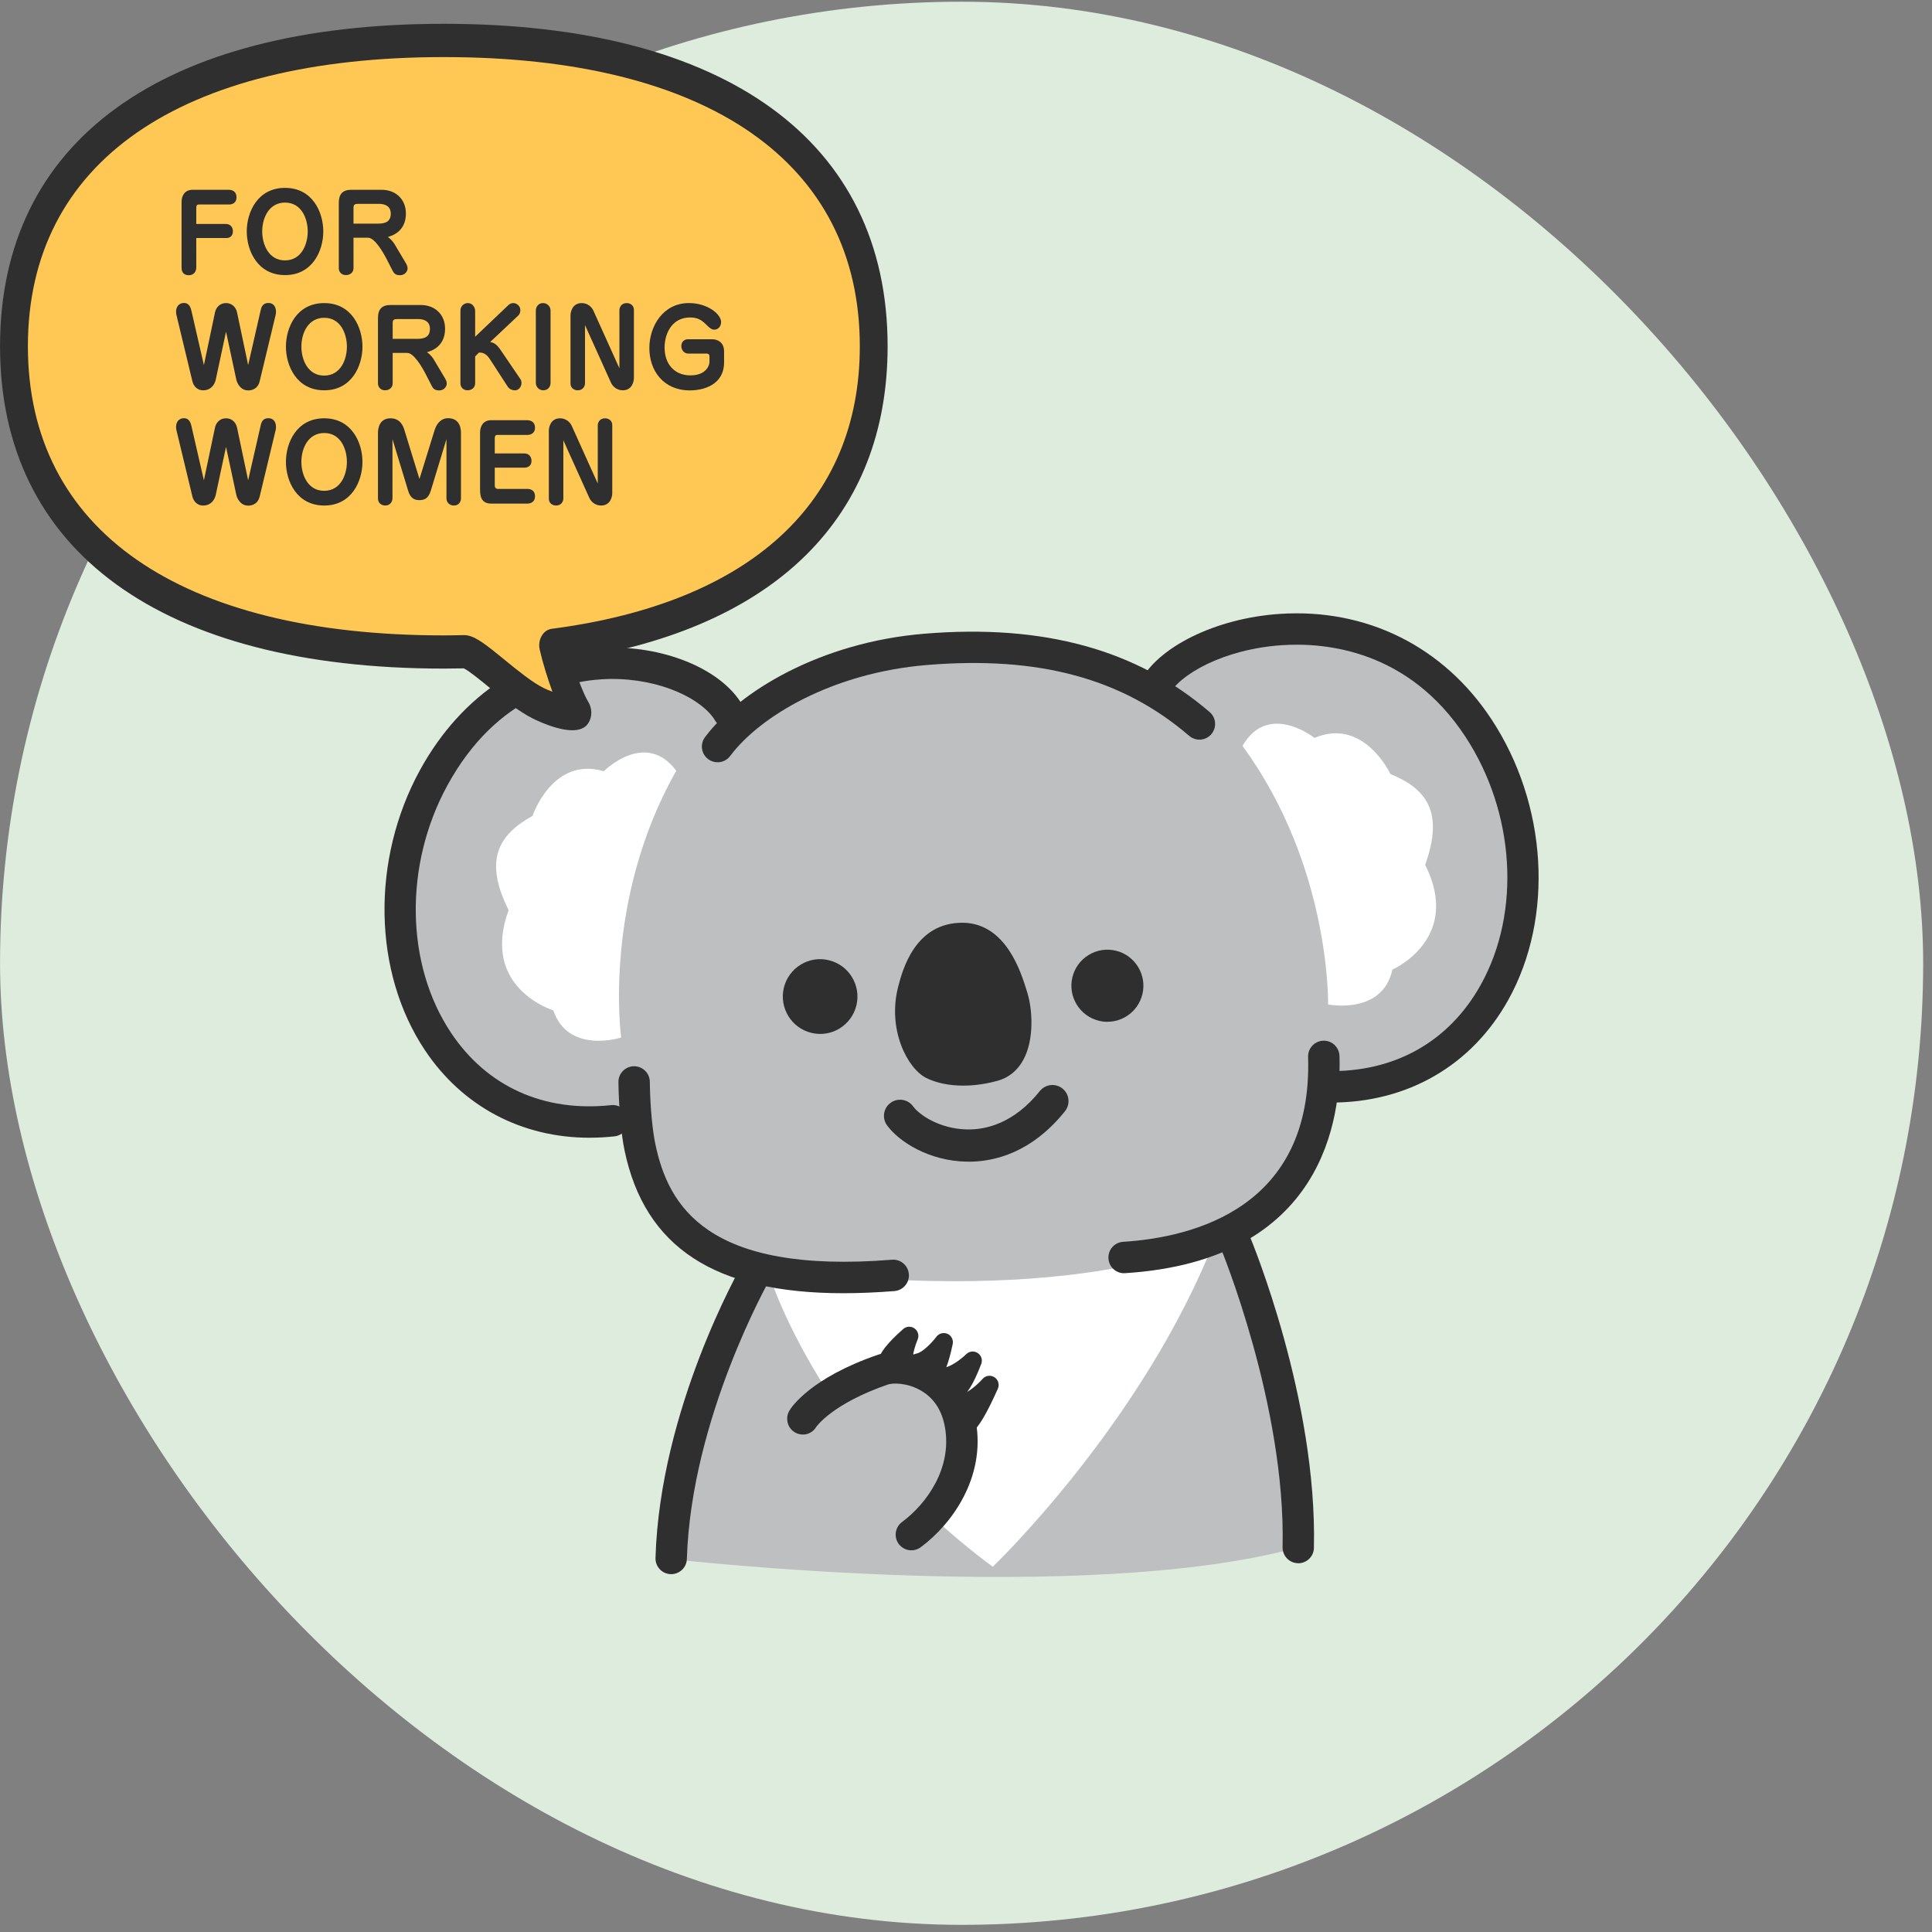 <svg fill="none" height="218" viewBox="0 0 218 218" width="218" xmlns="http://www.w3.org/2000/svg" xmlns:xlink="http://www.w3.org/1999/xlink"><rect x="0" y="0" width="218" height="218" fill="#808080" stroke="none"/><clipPath id="a"><path d="m43.391 69.193h130.226v108.745h-130.226z"/></clipPath><rect fill="#ddecdc" height="217" rx="108.5" width="217" x=".004" y=".193"/><g clip-path="url(#a)"><path d="m146.77 174.519s-.778-21.805-7.261-35.306c0 0 9.597-4.152 10.113-16.612 0 0 17.637-.262 21.784-15.315 4.147-15.054-3.631-28.3-12.711-32.452s-19.971-6.751-28.789 2.855c0 0-23.864-12.46-46.426 3.634 0 0-9.08-9.089-19.972-5.455-10.885 3.634-22.817 15.033-17.368 36.864 2.336 9.344 18.677 18.17 25.807 13.24 0 0 1.557 14.019 13.358 17.653 0 0-9.727 18.17-9.335 32.32 0 0 46.812 5.323 70.807-1.427z" fill="#bebfc0"/><path d="m86.537 143.101s5.449 18.888 25.483 33.686c0 0 16.92-16.164 25.09-36.995 0 0-14.784 7.985-50.573 3.309z" fill="#fff"/><path d="m90.596 160.072s1.839-3.055 9.025-5.531c2.039-.703 7.702.207 8.757 6.186.902 5.103-1.964 9.785-5.539 12.426l-12.242-13.088z" fill="#bebfc0"/><path d="m70.093 117.07s-5.959 1.931-7.661-3.062c0 0-8.26-2.51-5.043-11.315-2.825-5.648-1.144-8.517 2.701-10.627 0 0 2.246-6.758 8.04-5.041 0 0 4.691-4.73 8.177-.055-8.35 14.702-6.221 30.093-6.221 30.093z" fill="#fff"/><path d="m149.856 113.34s6.145 1.227 7.254-3.931c0 0 7.916-3.448 3.7-11.826 2.149-5.937.151-8.592-3.913-10.24 0 0-3.018-6.454-8.571-4.075 0 0-5.208-4.158-8.129.896 9.99 13.64 9.659 29.176 9.659 29.176z" fill="#fff"/><g fill="#2f2f2f"><path d="m108.637 106.024c3.658.062 4.974 4.985 5.484 6.619.51 1.642.889 6.634-2.012 7.455-2.9.82-5.387.503-6.73-.166-1.344-.669-3.197-4.227-2.191-8.116 1.006-3.896 2.673-5.834 5.449-5.792z"/><path d="m108.684 122.497c-1.564 0-3.004-.289-4.154-.855-2.163-1.076-4.423-5.51-3.183-10.302.469-1.807 1.874-7.282 7.323-7.22 4.857.076 6.552 5.62 7.192 7.703l.076.255c.51 1.634.834 5.116-.468 7.509-.648 1.193-1.633 2-2.845 2.345-1.337.379-2.68.565-3.941.565zm-.22-14.57c-.834 0-2.357.213-3.431 4.365-.786 3.041.668 5.592 1.219 5.951.717.351 2.68.779 5.346.027.159-.041.345-.138.537-.496.655-1.214.462-3.648.18-4.558l-.083-.276c-.413-1.359-1.523-4.979-3.617-5.013-.048 0-.089 0-.145 0z"/><path d="m94.115 114.644c1.208-.869 1.484-2.554.616-3.763-.868-1.209-2.552-1.485-3.76-.616s-1.484 2.554-.616 3.763c.868 1.209 2.552 1.485 3.76.616z"/><path d="m92.551 116.663c-.331 0-.661-.041-.992-.117-2.26-.545-3.651-2.82-3.114-5.082.262-1.096.937-2.02 1.895-2.613.958-.587 2.087-.773 3.183-.504 2.26.545 3.651 2.821 3.114 5.082-.262 1.097-.937 2.021-1.895 2.614-.668.414-1.426.62-2.191.62zm-.014-5.399c-.213 0-.427.062-.613.172-.269.166-.455.421-.53.731-.151.635.241 1.269.875 1.421.303.069.62.021.889-.145.269-.165.455-.421.53-.731.152-.634-.241-1.269-.875-1.42-.089-.021-.186-.035-.276-.035z"/><path d="m126.63 113.154c1.062-.926 1.174-2.537.249-3.6-.924-1.063-2.535-1.174-3.597-.249s-1.173 2.537-.249 3.599c.925 1.063 2.535 1.175 3.597.25z"/><path d="m124.965 115.298c-.317 0-.641-.035-.958-.117-2.177-.524-3.527-2.724-3.004-4.903.255-1.055.903-1.952 1.826-2.517.923-.566 2.019-.745 3.073-.49 2.177.524 3.527 2.724 3.003 4.903-.255 1.055-.902 1.952-1.825 2.517-.648.4-1.378.6-2.115.6zm-.014-5.103c-.186 0-.372.055-.537.152-.235.145-.4.372-.462.641-.131.552.207 1.11.765 1.248.268.062.544.021.778-.124s.4-.372.462-.641c.131-.552-.207-1.11-.765-1.248-.083-.021-.158-.028-.241-.028z"/><path d="m109.291 131.075c-.09 0-.186 0-.276 0-4.133-.089-7.522-2.186-8.921-4.089-.592-.814-.42-1.951.393-2.544.806-.594 1.949-.421 2.542.393.709.972 2.99 2.537 6.069 2.606 2.143.048 5.298-.669 8.233-4.33.627-.786 1.777-.911 2.556-.283.785.627.909 1.779.282 2.558-3.748 4.669-7.929 5.696-10.878 5.696z"/><path d="m80.97 86.012c-.372 0-.744-.117-1.061-.352-.785-.586-.944-1.696-.358-2.482 3.824-5.11 12.965-10.702 24.774-11.674 13.42-1.103 23.946 1.786 32.165 8.84.744.634.827 1.752.193 2.496-.634.745-1.75.828-2.494.193-7.571-6.496-16.968-9.033-29.575-7.999-10.706.883-18.876 5.792-22.224 10.268-.344.462-.882.71-1.419.71z"/><path d="m95.161 145.922c-14.522 0-22.417-5.2-24.691-16.122-.386-1.855-.647-4.807-.689-7.696-.014-.979.772-1.779 1.743-1.793h.028c.965 0 1.757.779 1.771 1.745.041 3.213.358 5.792.62 7.019 1.454 6.965 5.794 14.743 26.703 13.068.978-.083 1.825.648 1.908 1.627.076.972-.647 1.828-1.626 1.91-2.025.159-3.94.242-5.759.242z"/><path d="m126.838 143.667c-.924 0-1.709-.717-1.764-1.662-.062-.979.675-1.82 1.653-1.882 8.026-.511 21.405-3.903 20.874-20.867-.027-.979.738-1.793 1.716-1.827.978-.035 1.791.738 1.826 1.717.213 6.896-1.702 23.08-24.188 24.514-.042 0-.076 0-.117 0z"/><path d="m66.55 128.379c-7.681 0-14.364-3.517-18.614-9.895-5.856-8.785-6.076-21.473-.558-31.569 4.747-8.668 12.545-13.716 21.405-13.847 6.531-.083 12.676 2.551 14.963 6.447.496.841.213 1.931-.627 2.427-.841.496-1.929.214-2.425-.628-1.378-2.345-6.007-4.758-11.856-4.703-4.437.069-12.724 1.717-18.353 12.005-4.905 8.971-4.747 20.183.393 27.9 4.058 6.095 10.478 8.998 18.077 8.185.971-.104 1.846.6 1.95 1.572s-.599 1.848-1.571 1.951c-.944.104-1.867.152-2.783.152z"/><path d="m150.239 124.4c-.22 0-.448 0-.668-.007-.979-.027-1.75-.834-1.723-1.813.028-.979.848-1.752 1.812-1.724 7.647.179 13.841-3.276 17.444-9.771 4.553-8.213 3.837-19.453-1.771-27.983-6.407-9.737-15.707-10.633-20.681-10.302-6.524.434-11.677 3.296-12.89 5.813-.427.883-1.481 1.255-2.363.828-.881-.427-1.247-1.483-.826-2.365 1.949-4.041 8.611-7.33 15.845-7.806 9.768-.648 18.469 3.682 23.871 11.888 6.317 9.599 7.082 22.322 1.908 31.652-4.106 7.399-11.353 11.598-19.958 11.598z"/><path d="m75.734 177.621s-.034 0-.055 0c-.978-.027-1.743-.848-1.715-1.827.503-16.819 9.5-32.63 9.879-33.299.489-.849 1.571-1.138 2.418-.649.847.49 1.137 1.573.654 2.421-.089.158-8.928 15.729-9.411 31.637-.028.959-.813 1.717-1.77 1.717z"/><path d="m146.493 176.387h-.041c-.978-.021-1.75-.834-1.729-1.813.365-15.985-6.958-33.707-7.034-33.879-.379-.903.048-1.938.951-2.317.902-.379 1.936.048 2.314.952.317.751 7.689 18.577 7.303 35.333-.021.966-.813 1.731-1.771 1.731z"/><path d="m102.022 155.376c-.434 0-.833-.276-.978-.703-.041-.125-.076-.256-.096-.387-.207.256-.538.4-.889.373-.572-.049-.992-.552-.937-1.124.069-.8 1.006-2 2.79-3.572.365-.324.903-.345 1.288-.062.393.282.531.807.345 1.248-.338.786-.744 2.241-.537 2.862.179.544-.111 1.13-.648 1.31-.11.034-.221.055-.331.055z"/><path d="m102.835 174.932c-.544 0-1.074-.248-1.426-.717-.578-.786-.413-1.897.372-2.476 2.749-2.034 5.67-6.054 4.843-10.695-.33-1.883-1.233-3.269-2.673-4.117-1.605-.945-3.258-.882-3.761-.703-6.317 2.179-8.081 4.772-8.102 4.799-.503.842-1.585 1.09-2.418.586-.834-.503-1.095-1.606-.593-2.448.221-.372 2.391-3.682 9.962-6.288 1.523-.525 4.272-.435 6.71.999 1.633.966 3.714 2.883 4.368 6.551 1.102 6.241-2.666 11.53-6.228 14.164-.317.235-.682.345-1.047.345z"/><path d="m105.192 156.045c-.324 0-.648-.152-.848-.441-.199-.29-.234-.649-.117-.959-.124.041-.255.083-.385.103-.559.111-1.103-.255-1.213-.813-.11-.559.255-1.104.813-1.214.648-.124 1.708-1.2 2.218-1.889.29-.386.813-.517 1.254-.324.441.2.682.675.586 1.151-.483 2.324-1.061 3.738-1.716 4.2-.179.124-.386.186-.592.186z"/><path d="m107.907 157.872c-.386 0-.758-.214-.93-.586-.152-.317-.131-.676.034-.959-.131.021-.262.035-.4.042-.564.02-1.047-.428-1.067-1-.021-.572.427-1.048.999-1.069.661-.021 1.88-.91 2.493-1.51.352-.338.882-.386 1.289-.117.406.269.572.779.392 1.234-.847 2.22-1.646 3.524-2.369 3.868-.145.069-.297.104-.448.104z"/><path d="m109.193 161.678c-.358 0-.702-.186-.895-.517-.276-.476-.131-1.076.317-1.379.082-.083.199-.248.337-.469-.069.014-.138.028-.206.034-.565.069-1.082-.344-1.144-.91-.062-.565.344-1.082.909-1.144.655-.076 1.798-1.062 2.363-1.704.338-.386.903-.462 1.337-.186.427.276.592.828.386 1.29-1.261 2.834-2.232 4.461-2.88 4.84-.165.097-.345.138-.517.138z"/></g></g><path d="m98.584 39.064c0-21.919-17.702-34.504-48.504-34.504s-48.504 12.585-48.504 34.504c0 21.919 17.702 34.504 48.504 34.504.73 0 1.446-.015 2.163-.03h-.006.088.182c1.415.24 5.358 4.39 8.232 5.806 1.855.914 4.779 1.573 4.389.951-.717-1.124-2.025-4.547-2.704-7.491 23.136-3.019 36.166-14.945 36.166-33.74z" fill="#ffc854"/><g fill="#2f2f2f"><path d="m64.575 82.4c-1.604 0-3.647-.929-4.44-1.319-1.597-.786-3.389-2.255-4.974-3.551-.981-.801-2.308-1.888-2.83-2.112-.057 0-.113 0-.17 0-.685.015-1.377.022-2.082.022-31.826.007-50.076-13.252-50.076-36.377s18.249-36.377 50.076-36.377 50.076 13.259 50.076 36.377c0 19.275-12.646 31.77-35.663 35.336.66 2.165 1.472 4.143 1.874 4.772.472.757.472 1.73.013 2.435-.377.584-1.044.794-1.811.794zm-12.074-10.727c.075 0 .151 0 .226.022 1.019.172 2.201 1.109 4.213 2.757 1.459 1.191 3.107 2.539 4.396 3.176.315.157.66.3 1.0.427-.553-1.506-1.082-3.221-1.434-4.742-.126-.532-.044-1.094.214-1.551.258-.457.673-.749 1.132-.809 22.419-2.922 34.77-14.248 34.77-31.882 0-20.743-17.105-32.631-46.932-32.631-29.827 0-46.938 11.888-46.938 32.624 0 20.735 17.105 32.631 46.932 32.631.723 0 1.427-.015 2.138-.03h.038.05.069.101.032z"/><path d="m22.147 26.86h3.404c.323 0 .729-.167.729-.776 0-.43-.275-.812-.788-.812h-3.345v-1.839c0-.203.06-.358.263-.358h3.428c.382 0 .848-.179.848-.8 0-.776-.621-.86-.896-.86h-4.049c-.908 0-1.254.669-1.254 1.386v7.394c0 .585.299.86.824.86.287 0 .836-.143.836-.908zm10.02 4.181c3.106 0 4.312-2.771 4.312-4.921 0-2.162-1.206-4.921-4.312-4.921-3.118 0-4.324 2.747-4.324 4.921 0 2.15 1.206 4.921 4.324 4.921zm0-8.182c1.863 0 2.556 1.828 2.556 3.261 0 1.386-.669 3.261-2.568 3.261-1.851 0-2.568-1.816-2.568-3.261 0-1.553.776-3.261 2.58-3.261zm7.721 3.966h1.648c.741 0 1.672 1.601 2.067 2.365l.705 1.374c.191.37.418.49.836.49.561 0 .848-.454.848-.776 0-.251-.131-.478-.203-.597l-1.23-2.067c-.072-.131-.358-.585-.8-.872.454-.131 2.042-.597 2.042-2.652 0-1.541-1.075-2.676-2.759-2.676h-3.392c-1.015 0-1.421.514-1.421 1.469v7.394c0 .299.203.764.812.764.43 0 .848-.275.848-.788zm0-1.589v-1.768c0-.418.167-.466.573-.466h2.293c.717 0 1.338.275 1.338 1.099 0 .932-.633 1.135-1.433 1.135zm-11.889 15.962-1.254-5.96c-.131-.609-.621-1.039-1.218-1.039-.872 0-1.194.681-1.266 1.039l-1.254 5.96-1.421-6.187c-.131-.549-.406-.824-.824-.824-.573 0-.896.418-.896.992 0 .107.012.215.036.334l1.804 7.501c.096.418.442 1.027 1.218 1.027.86 0 1.29-.609 1.421-1.206l1.159-5.411 1.159 5.411c.072.334.43 1.218 1.338 1.218.167 0 1.051 0 1.302-1.039l1.804-7.501c.012-.06.036-.191.036-.323 0-.502-.227-1.003-.86-1.003-.681 0-.8.526-.872.824zm8.588 2.843c3.106 0 4.312-2.771 4.312-4.921 0-2.162-1.206-4.921-4.312-4.921-3.118 0-4.324 2.747-4.324 4.921 0 2.15 1.206 4.921 4.324 4.921zm0-8.182c1.863 0 2.556 1.828 2.556 3.261 0 1.386-.669 3.261-2.568 3.261-1.851 0-2.568-1.816-2.568-3.261 0-1.553.776-3.261 2.58-3.261zm7.721 3.966h1.648c.741 0 1.672 1.601 2.066 2.365l.705 1.374c.191.37.418.49.836.49.561 0 .848-.454.848-.776 0-.251-.131-.478-.203-.597l-1.23-2.067c-.072-.131-.358-.585-.8-.872.454-.131 2.043-.597 2.043-2.652 0-1.541-1.075-2.676-2.759-2.676h-3.392c-1.015 0-1.421.514-1.421 1.469v7.394c0 .299.203.764.812.764.43 0 .848-.275.848-.788zm0-1.589v-1.768c0-.418.167-.466.573-.466h2.293c.717 0 1.338.275 1.338 1.099 0 .932-.633 1.135-1.433 1.135zm9.745 1.541c.323.012.764.036 1.218.741l2.031 3.13c.143.215.43.394.812.394.394 0 .729-.37.729-.836 0-.167-.048-.323-.131-.442l-2.21-3.249c-.537-.8-.884-.86-1.194-.92l3.118-2.938c.096-.096.287-.263.287-.669 0-.454-.394-.788-.8-.788-.191 0-.382.072-.537.215l-3.763 3.583v-2.95c0-.323-.275-.848-.812-.848-.466 0-.848.358-.848.848v8.23c0 .346.251.764.812.764.394 0 .848-.251.848-.788v-3.034zm6.409 3.416c0 .466.358.848.848.848.502 0 .812-.382.812-.848v-8.146c0-.466-.358-.848-.86-.848-.526 0-.8.442-.8.848zm8.474-.024c.179.406.633.872 1.338.872 1.087 0 1.254-1.063 1.254-1.386v-7.692c0-.525-.43-.764-.812-.764-.633 0-.824.514-.824.788v6.57l-2.926-6.486c-.179-.406-.633-.872-1.326-.872-1.099 0-1.266 1.063-1.266 1.386v7.692c0 .526.43.764.812.764.633 0 .824-.502.824-.788v-6.57zm8.646-4.885c-.335 0-.705.263-.705.764 0 .43.31.848.764.848h2.102c.191 0 .311.107.311.31v.657c0 .251-.275 1.493-2.15 1.493-1.792 0-2.914-1.266-2.914-3.142 0-1.625.872-3.392 2.867-3.392.812 0 1.254.227 1.875.848.502.514.693.525.872.525.502 0 .764-.466.764-.848 0-.896-1.517-2.15-3.631-2.15-2.914 0-4.467 2.604-4.467 5.077 0 2.556 1.601 4.778 4.563 4.778 1.577 0 3.87-.633 3.87-3.177v-1.218c0-1.123-.848-1.374-1.302-1.374zm-49.583 15.915-1.254-5.96c-.131-.609-.621-1.039-1.218-1.039-.872 0-1.194.681-1.266 1.039l-1.254 5.96-1.421-6.187c-.131-.549-.406-.824-.824-.824-.573 0-.896.418-.896.992 0 .107.012.215.036.334l1.804 7.501c.096.418.442 1.027 1.218 1.027.86 0 1.29-.609 1.421-1.206l1.159-5.411 1.159 5.411c.072.334.43 1.218 1.338 1.218.167 0 1.051 0 1.302-1.039l1.804-7.501c.012-.06.036-.191.036-.323 0-.502-.227-1.003-.86-1.003-.681 0-.8.526-.872.824zm8.588 2.843c3.106 0 4.312-2.771 4.312-4.921 0-2.162-1.206-4.921-4.312-4.921-3.118 0-4.324 2.747-4.324 4.921 0 2.15 1.206 4.921 4.324 4.921zm0-8.182c1.863 0 2.556 1.828 2.556 3.261 0 1.386-.669 3.261-2.568 3.261-1.851 0-2.568-1.816-2.568-3.261 0-1.553.776-3.261 2.58-3.261zm13.79 7.37c0 .549.442.812.836.812.621 0 .8-.502.8-.788v-7.406c0-.263 0-1.66-1.457-1.66-.872 0-1.326.741-1.517 1.35l-1.708 5.507-1.696-5.507c-.107-.358-.418-1.338-1.565-1.338-1.206 0-1.421 1.039-1.421 1.648v7.406c0 .514.394.788.836.788.561 0 .8-.466.8-.812v-6.677l1.768 5.817c.227.764.633 1.063 1.242 1.063.454 0 1.015-.072 1.314-1.063l1.768-5.817zm5.451-5.065v-1.732c0-.179.06-.358.275-.358h3.416c.287 0 .848-.131.848-.8 0-.788-.633-.86-.896-.86h-4.049c-.92 0-1.254.705-1.254 1.386v6.534c0 1.051.43 1.493 1.278 1.493h4.073c.143 0 .848-.06.848-.812 0-.764-.585-.848-.872-.848h-3.321c-.227 0-.346-.179-.346-.335v-2.066h3.404c.119 0 .741-.048.741-.776 0-.394-.251-.824-.788-.824zm10.665 5.005c.179.406.633.872 1.338.872 1.087 0 1.254-1.063 1.254-1.386v-7.692c0-.525-.43-.764-.812-.764-.633 0-.824.514-.824.788v6.57l-2.926-6.486c-.179-.406-.633-.872-1.326-.872-1.099 0-1.266 1.063-1.266 1.386v7.692c0 .526.43.764.812.764.633 0 .824-.502.824-.788v-6.57z"/></g></svg>